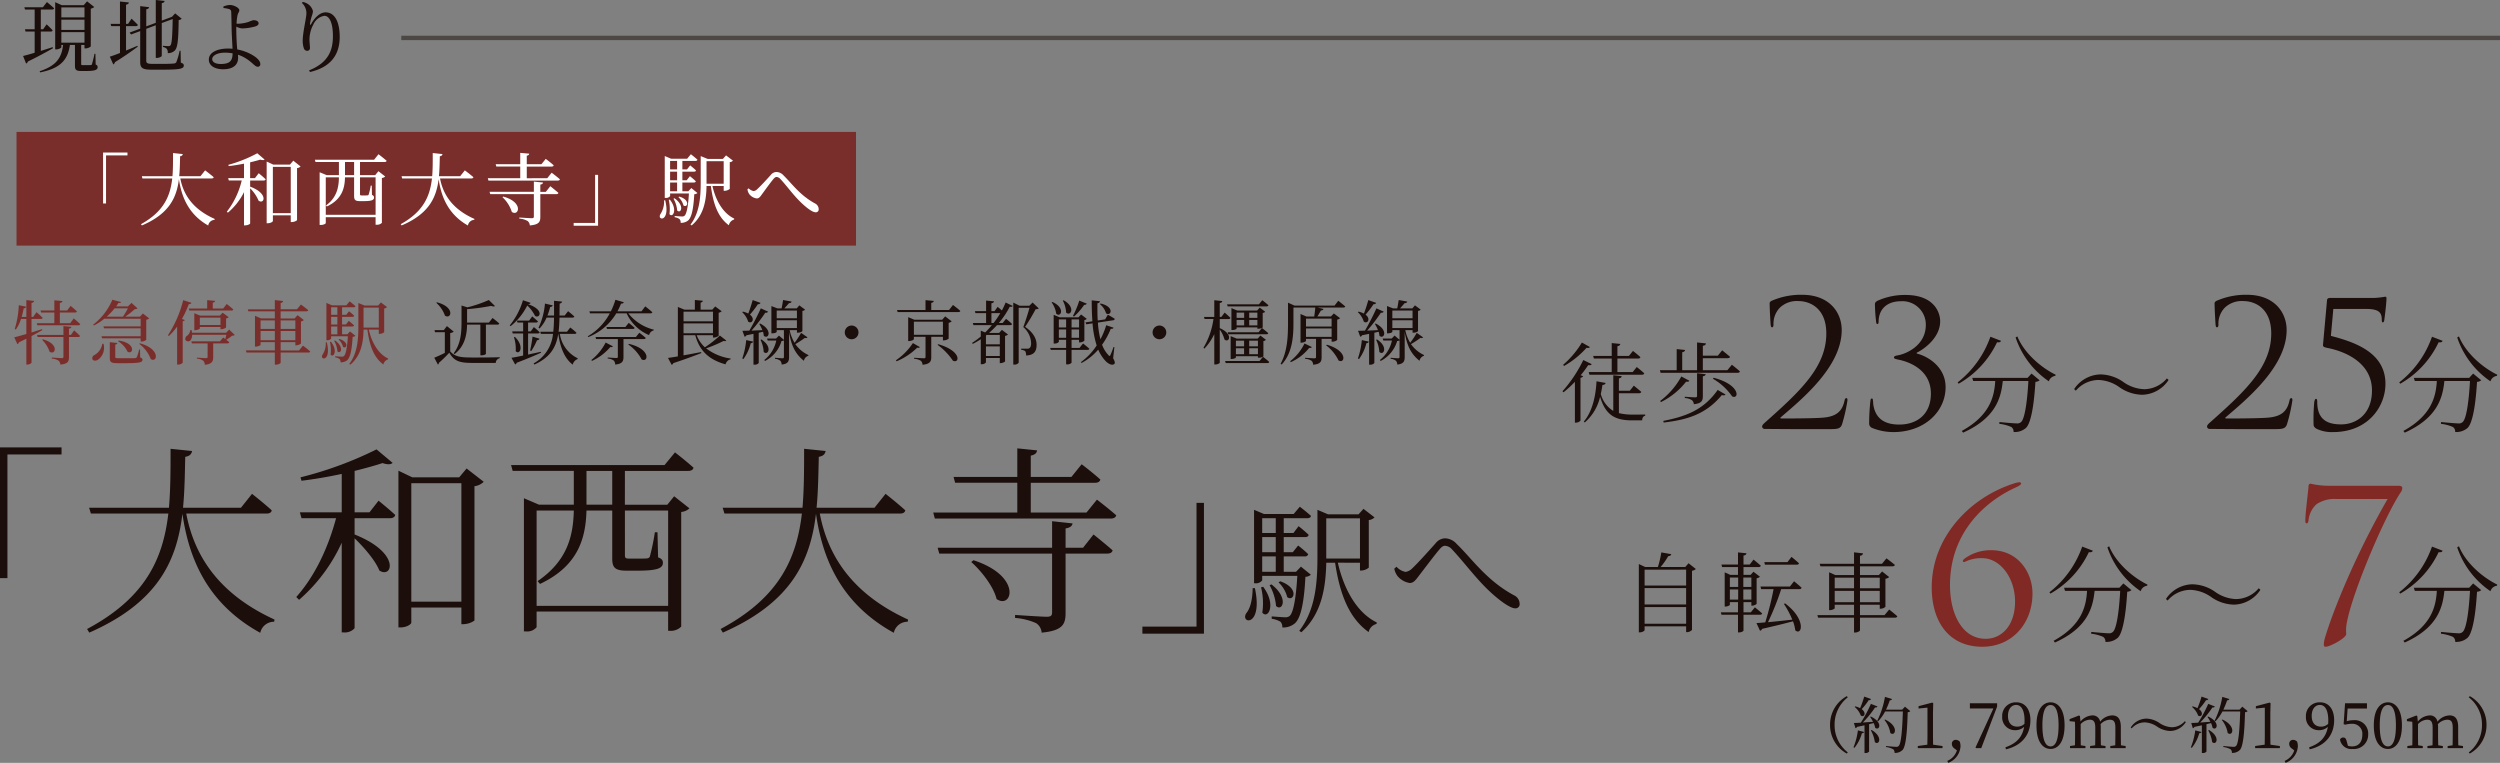 <svg xmlns="http://www.w3.org/2000/svg" width="571.778" height="174.476" viewBox="0 0 571.778 174.476">
  <rect x="0" y="0" width="571.778" height="174.476" fill="#808080" stroke="none"/>
  <g id="access_img01" transform="translate(-36.222 -1656.825)">
    <path id="長方形_6" data-name="長方形 6" d="M0,0H192V26H0Z" transform="translate(40 1687)" fill="#7a2e2b"/>
    <path id="パス_66" data-name="パス 66" d="M6.624-10.624H9.648v2.448H5.632l.128.464h9.376a.4.4,0,0,0,.432-.256C15.024-8.512,14.08-9.28,14.08-9.28l-.8,1.1H10.912v-2.448h3.472c.224,0,.384-.08.432-.256-.544-.528-1.44-1.264-1.44-1.264l-.8,1.056H10.912V-12.8c.4-.064.56-.224.592-.448l-1.856-.176v2.336H6.5Zm.192,3.808C6-6.56,5.2-6.3,4.432-6.064V-9.152H6.56c.224,0,.368-.08.416-.256-.512-.528-1.392-1.3-1.392-1.3L4.8-9.616H4.432v-3.216c.432-.064.544-.224.592-.448l-1.776-.192v3.856H2.176a19.583,19.583,0,0,0,.464-1.968.6.6,0,0,0,.576-.368L1.52-12.3a21.4,21.4,0,0,1-.928,5.44l.256.128A9.19,9.19,0,0,0,2.032-9.152H3.248v3.44C2.032-5.36,1.04-5.088.48-4.96L1.2-3.392a.624.624,0,0,0,.352-.416c.608-.288,1.168-.56,1.7-.832V1.28h.224c.464,0,.96-.3.96-.48V-5.248C5.424-5.76,6.24-6.224,6.9-6.592Zm.048,2.448a6.974,6.974,0,0,1,1.7,2.7C9.872-.752,10.912-3.408,7.024-4.5ZM13.44-5.5h-.448v-1.44c.368-.064.528-.192.56-.4l-1.824-.192V-5.5H5.7l.128.48h5.9V-.512c0,.224-.08.32-.384.32-.352,0-2.272-.144-2.272-.144V-.08a3.243,3.243,0,0,1,1.536.464,1.318,1.318,0,0,1,.416.9c1.744-.16,1.968-.736,1.968-1.712V-5.024H15.12c.208,0,.368-.08.4-.256-.5-.512-1.344-1.264-1.344-1.264Zm13.024-6.08a16.861,16.861,0,0,1-1.12,1.9H21.632a15.5,15.5,0,0,0,1.808-1.9ZM29.392-9.2v1.744H20.88l.144.448h8.368V-5.2h-8.96l.144.48h8.816v.736h.192a1.716,1.716,0,0,0,1.088-.4V-8.976a1.192,1.192,0,0,0,.672-.32L29.9-10.4l-.672.72h-3.36a20.69,20.69,0,0,0,2.176-1.712,1.091,1.091,0,0,0,.64-.176L27.3-12.832l-.816.8h-2.7c.192-.256.368-.528.528-.784.416.032.528-.032.592-.208l-1.984-.528a14.1,14.1,0,0,1-4.384,5.7l.16.192A12.327,12.327,0,0,0,21.072-9.2ZM24.208-4.064A5.565,5.565,0,0,1,26.4-1.648c1.344.736,1.984-2.032-2.048-2.56Zm-3.584.576A3.611,3.611,0,0,1,18.816-.9a.8.8,0,0,0-.464.944c.208.432.832.432,1.312.112A3.388,3.388,0,0,0,20.9-3.456ZM29.248-2.16H29.04A9.411,9.411,0,0,1,28.5-.4c-.1.144-.16.192-.4.208s-.928.016-1.776.016H24.352c-.688,0-.768-.064-.768-.288V-3.28c.3-.048.464-.192.48-.384L22.336-3.84V-.224c0,.96.3,1.184,1.824,1.184h2.08c2.976,0,3.568-.208,3.568-.784,0-.256-.128-.384-.528-.528Zm-.176-1.3A7.831,7.831,0,0,1,31.7.016c1.472.976,2.368-2.288-2.48-3.6ZM40.4-11.536l.128.464H50.16a.383.383,0,0,0,.416-.256c-.56-.528-1.5-1.248-1.5-1.248l-.816,1.04H45.888V-12.88c.368-.064.5-.208.528-.416l-1.808-.16v1.92Zm2.528,3.76v-1.68h4.72v1.68Zm4.928.96A1.817,1.817,0,0,0,48.928-7.2V-9.264a1.126,1.126,0,0,0,.592-.3l-1.376-1.024-.64.672h-4.5l-1.344-.56v3.888h.176c.528,0,1.088-.272,1.088-.384v-.336h4.72v.5Zm-8.736-6.64a26.119,26.119,0,0,1-3.488,8.032l.224.16a15.5,15.5,0,0,0,1.872-2.144V1.28h.24a1.434,1.434,0,0,0,1.04-.416V-8.624c.272-.048.432-.16.48-.288l-.656-.24A23.558,23.558,0,0,0,40.4-12.544c.368.016.544-.128.608-.3ZM49.632-6.72l-.7.72H41.136a5.179,5.179,0,0,0-.112-.624l-.256-.016a2.121,2.121,0,0,1-.736,1.328.787.787,0,0,0-.384.976.759.759,0,0,0,1.1.128,2.044,2.044,0,0,0,.416-1.328h7.824l-.24.992-.48-.368-.752.88H40.976l.128.464h3.6V-.48c0,.208-.08.288-.368.288C44-.192,42.256-.3,42.256-.3V-.08A2.945,2.945,0,0,1,43.712.4a1.285,1.285,0,0,1,.336.928c1.68-.144,1.936-.816,1.936-1.776v-3.12h3.248c.224,0,.384-.08.432-.256-.208-.176-.464-.384-.7-.56a13.688,13.688,0,0,0,1.36-.944.873.873,0,0,0,.592-.16ZM56.816-4.3V-6.4H60.08v2.1ZM60.08-8.816v1.952H56.816V-8.816Zm4.688,0v1.952h-3.36V-8.816ZM61.408-4.3V-6.4h3.36v2.1Zm4.208,2.352H61.408v-1.9h3.36v.72h.192a1.761,1.761,0,0,0,1.1-.416v-5.04a1.253,1.253,0,0,0,.656-.32l-1.44-1.12-.672.752h-3.2V-10.9H67.28c.224,0,.4-.08.448-.256-.656-.56-1.68-1.3-1.68-1.3l-.912,1.088H61.408V-12.8c.4-.064.528-.24.56-.464l-1.888-.208v2.112H53.9l.128.464H60.08V-9.28H56.912l-1.376-.608v7.056h.208c.528,0,1.072-.288,1.072-.416v-.608H60.08v1.9H53.456l.144.48h6.48V1.3h.272c.5,0,1.056-.288,1.056-.448v-2.32h6.336c.208,0,.384-.08.416-.256a20.348,20.348,0,0,0-1.648-1.328Zm6.112-1.856a4.591,4.591,0,0,1-.7,2.752c-.88,1.344,2.064,1.84.944-2.752Zm.96-.1a8.232,8.232,0,0,1,.144,2.9c.688.848,1.712-.912.08-2.944Zm.96-.24a5.705,5.705,0,0,1,.752,2.4c.736.736,1.616-.928-.528-2.48Zm1.008-.3a3.363,3.363,0,0,1,1.024,1.68c.8.576,1.5-1.1-.848-1.808Zm-1.7-2.976h1.424v1.776H72.96Zm1.424-4.4V-10.1H72.96v-1.728Zm0,3.936H72.96V-9.632h1.424ZM77.28-6.3l-.624.656h-1.2V-7.424h2.32c.224,0,.368-.08.416-.256-.464-.448-1.2-1.04-1.2-1.04l-.656.832h-.88V-9.632h2.368c.208,0,.368-.08.4-.256-.448-.448-1.184-1.024-1.184-1.024l-.64.816h-.944v-1.728h2.656c.224,0,.368-.08.416-.24-.512-.48-1.344-1.12-1.344-1.12l-.752.912h-3.28l-1.28-.544V-4.3h.176a1.047,1.047,0,0,0,.912-.368V-5.2h3.824c-.16,2.72-.5,4.176-.88,4.512a.7.7,0,0,1-.544.16c-.288,0-1.008-.064-1.472-.1v.256a2.066,2.066,0,0,1,.992.384A1.011,1.011,0,0,1,75.1.768,2.31,2.31,0,0,0,76.608.3c.672-.576,1.088-2.16,1.264-5.36a.924.924,0,0,0,.64-.24Zm3.088-1.152v-4.3h3.488v4.576H80.368Zm3.488.736v.976h.176a1.7,1.7,0,0,0,1.056-.384v-5.424a1.094,1.094,0,0,0,.656-.32l-1.408-1.072-.64.72h-3.1L79.184-12.8v5.36c0,3.056-.24,6.16-2.08,8.576l.24.16C79.9-.848,80.32-3.984,80.368-6.72h.88c.5,3.744,1.488,6.4,3.664,7.984A1.525,1.525,0,0,1,85.968.1L86-.1C83.744-1.152,82.24-3.76,81.568-6.72Z" transform="translate(39 1738.927)" fill="#7a2e2b"/>
    <path id="パス_67" data-name="パス 67" d="M5.184-1.12C7.6-2.976,8-5.68,8.048-7.856h3.04V-.832h.224c.656,0,1.04-.256,1.04-.336V-7.856h2.64a.383.383,0,0,0,.416-.256c-.576-.544-1.536-1.264-1.536-1.264L13.04-8.32H8.048v-3.072a47.36,47.36,0,0,0,5.5-.752c.4.16.72.176.88.032l-1.408-1.376a29.169,29.169,0,0,1-4.9,1.68l-1.344-.416v3.792c0,2.416-.176,5.024-1.792,7.12ZM1.008-12.848A7.234,7.234,0,0,1,2.992-9.92c1.408.976,2.432-1.936-1.84-3.04ZM4.192-5.936a1.4,1.4,0,0,0,.8-.32L3.44-7.52l-.72.928H.608l.1.464H2.96v4.736c-.88.448-1.808.864-2.416,1.1L1.376,1.28A.352.352,0,0,0,1.584.9a29.567,29.567,0,0,0,2.4-2.336C5.088.512,6.352.9,9.28.9h5.328A1.119,1.119,0,0,1,15.52-.176V-.4c-1.92.064-4.416.064-6.256.064-2.784,0-3.952-.176-5.072-1.392Zm17.76-6.608c.416,0,.576-.128.624-.3l-1.744-.592a16.653,16.653,0,0,1-3.024,5.76l.208.16a14.018,14.018,0,0,0,3.792-4.72,8.25,8.25,0,0,1,1.776,2.368C24.592-9.12,25.936-11.2,21.952-12.544Zm2.96,10.9c-1.008.224-2,.432-2.912.64V-5.84h2.24c.224,0,.368-.08.416-.256-.5-.512-1.328-1.2-1.328-1.2l-.72.992H22V-8.336h1.824c.224,0,.384-.08.432-.256-.5-.464-1.312-1.152-1.312-1.152l-.7.96h-2.8l.128.448h1.3V-6.3h-2.5l.112.464h2.384V-.784c-1.152.24-2.1.432-2.672.512l.848,1.52a.568.568,0,0,0,.352-.384c2.528-.96,4.32-1.728,5.568-2.3ZM18.768-4.976a8.389,8.389,0,0,1,.4,3.184c.88,1.008,2.08-1.056-.176-3.248Zm3.968,3.152A15.12,15.12,0,0,0,24.048-4.3a.528.528,0,0,0,.56-.336l-1.584-.48a31.537,31.537,0,0,1-.56,3.184Zm9.92-3.92c.224,0,.384-.08.416-.256a17.2,17.2,0,0,0-1.424-1.2l-.752.976h-1.92c.128-.992.176-2.08.208-3.232h2.96c.224,0,.384-.08.432-.256-.544-.528-1.424-1.216-1.424-1.216l-.784.992H29.184c.016-.864.016-1.776.032-2.736.368-.064.512-.224.56-.448l-1.84-.192c0,1.2.016,2.32,0,3.376h-1.5a17.694,17.694,0,0,0,.624-1.968c.352-.016.512-.16.576-.352l-1.776-.416A16.168,16.168,0,0,1,24.384-7.12l.24.144a8.187,8.187,0,0,0,1.6-2.48h1.712c-.016,1.152-.064,2.24-.176,3.232H24.8l.112.48H27.7a8.6,8.6,0,0,1-4.432,6.752l.176.272C27.1-.384,28.416-2.688,28.9-5.744h.016c.448,3.232,1.472,5.664,3.3,7.04a1.747,1.747,0,0,1,1.1-1.264l.032-.192a7.368,7.368,0,0,1-4.08-5.584ZM39.744-3.76a12.194,12.194,0,0,1-3.28,4l.16.192A11.832,11.832,0,0,0,40.8-2.736c.352.08.5,0,.592-.16Zm8.752-.8c.224,0,.368-.08.416-.256A18.73,18.73,0,0,0,47.44-6l-.784.976H37.424l.128.464h4.976V-.512c0,.208-.08.288-.336.288-.352,0-1.984-.112-1.984-.112V-.1A2.59,2.59,0,0,1,41.6.368a1.338,1.338,0,0,1,.32.912c1.664-.16,1.9-.8,1.9-1.76V-4.56Zm-4.24-2.752H39.92l.128.448h5.92c.208,0,.368-.08.4-.256-.528-.48-1.344-1.136-1.344-1.136Zm.656,4A9.5,9.5,0,0,1,47.968.1c1.536.832,2.208-2.352-2.9-3.552ZM50-10.432c.224,0,.368-.08.416-.256-.608-.576-1.616-1.344-1.616-1.344L47.936-10.9h-5.5a13.386,13.386,0,0,0,.816-1.76c.336.016.544-.08.64-.32l-1.92-.56a15.558,15.558,0,0,1-1.04,2.64h-4.9l.128.464h4.528a13.262,13.262,0,0,1-5.04,5.248l.144.176a13.139,13.139,0,0,0,6.384-5.424h2.368A9.812,9.812,0,0,0,49.68-5.456a1.435,1.435,0,0,1,1.056-1.088l.032-.16a10.7,10.7,0,0,1-5.84-3.728Zm7.552,2.288h6.736v2.256H57.552Zm6.736-2.672v2.208H57.552v-2.208ZM65.872-5.36a24.332,24.332,0,0,1-3.44,2.688A7.252,7.252,0,0,1,60.56-5.44h3.728V-4.9H64.5a1.749,1.749,0,0,0,1.088-.416v-5.264a1.249,1.249,0,0,0,.688-.336l-1.472-1.1-.672.736H61.456V-12.9c.352-.064.48-.208.512-.416l-1.824-.176v2.208h-2.4L56.256-11.9V-.592C55.3-.432,54.512-.3,54-.24l.832,1.568a.575.575,0,0,0,.384-.384c2.9-.944,4.928-1.728,6.4-2.288l-.032-.24c-1.424.272-2.8.544-4.032.752V-5.44H60.24c1.024,3.776,3.312,5.648,6.928,6.672A1.536,1.536,0,0,1,68.32.08L68.336-.1A11.955,11.955,0,0,1,62.72-2.432a31,31,0,0,0,4-1.7c.336.1.5.064.608-.08Zm7.5-8.112c-.3,1.056-.672,2.224-1.008,3.088a5.149,5.149,0,0,0-1.232-.448l-.16.128a4.971,4.971,0,0,1,1.36,2.16c.88.624,1.648-.64.4-1.6a19.908,19.908,0,0,0,1.824-2.384.567.567,0,0,0,.608-.3ZM71.248.016a10.314,10.314,0,0,0,1.68-3.632.538.538,0,0,0,.56-.352l-1.6-.352a17.842,17.842,0,0,1-.9,4.208Zm4.48-6.24a3.7,3.7,0,0,1,.176.9c1.024.96,2.192-1.232-.832-2.784l-.192.1a8.885,8.885,0,0,1,.7,1.408c-.88.048-1.728.08-2.48.112a35.864,35.864,0,0,0,3.152-4.1.621.621,0,0,0,.656-.224l-1.68-.768c-.672,1.488-1.712,3.552-2.624,5.1-.672.016-1.216.032-1.584.032l.5,1.36a.568.568,0,0,0,.416-.336c.592-.112,1.12-.224,1.616-.32V1.3h.208a1.152,1.152,0,0,0,.992-.384V-6Zm-.576,1.84a7.037,7.037,0,0,1,.736,2.768c.944.96,2.16-1.12-.528-2.848Zm3.712-2.688V-8.848h4.624v1.776Zm4.624-4v1.76H78.864v-1.76Zm.96,5.1a18.982,18.982,0,0,1-1.5,2.272,8.971,8.971,0,0,1-1.12-2.9h1.664v.576H83.7a1.471,1.471,0,0,0,1.04-.336v-4.64a.836.836,0,0,0,.608-.288l-1.312-.976-.592.7H80.608c.352-.384.768-.848,1.056-1.2.336,0,.544-.128.608-.368l-1.952-.352c-.08.544-.224,1.344-.336,1.92H79.04L77.648-12.1v6.24h.192c.624,0,1.024-.24,1.024-.336v-.4h1.648v2.224l-1.136-.976-.656.672H76.656l.144.464h1.968A7.7,7.7,0,0,1,76.032.224l.144.24a7.522,7.522,0,0,0,3.792-4.576,1.012,1.012,0,0,0,.544-.144V-.448c0,.208-.08.288-.336.288-.288,0-1.7-.112-1.7-.112v.24A2.166,2.166,0,0,1,79.7.416a1.274,1.274,0,0,1,.288.864c1.488-.16,1.7-.8,1.7-1.7V-6.192c.544,3.472,1.648,5.2,3.392,6.608A1.492,1.492,0,0,1,86.1-.736l.016-.16a7.58,7.58,0,0,1-2.992-2.5,21.814,21.814,0,0,0,2.192-1.44.472.472,0,0,0,.592-.112Zm13.12-.112A1.571,1.571,0,0,0,96-7.648,1.571,1.571,0,0,0,94.432-6.08,1.571,1.571,0,0,0,96-4.512,1.571,1.571,0,0,0,97.568-6.08Zm12.448,2.448A14.13,14.13,0,0,1,106.128.3l.16.224a14.857,14.857,0,0,0,4.72-3.12c.352.1.48.032.592-.128Zm.224-1.9V-8.528h6.64v2.992Zm6.64.464v.816h.208a1.773,1.773,0,0,0,1.1-.4V-8.272a1.435,1.435,0,0,0,.7-.336l-1.488-1.136-.688.768h-6.384l-1.392-.592V-4.1h.192c.528,0,1.1-.288,1.1-.416v-.56h2.672V-.464c0,.208-.08.3-.384.3-.384,0-2.24-.112-2.24-.112v.224a3.379,3.379,0,0,1,1.552.464,1.27,1.27,0,0,1,.384.912c1.744-.16,2-.8,2-1.744V-5.072Zm-1.232,1.84A14.232,14.232,0,0,1,119.168.4c1.536.736,2.08-2.224-3.36-3.776Zm2.624-7.968h-4.064v-1.632c.4-.064.544-.224.576-.448l-1.888-.176V-11.2h-6.5l.112.464h13.936c.224,0,.368-.08.416-.256-.624-.576-1.68-1.36-1.68-1.36Zm9.7,2.976V-10.48H130a21.644,21.644,0,0,1-1.536,2.256Zm1.92,2.72v2.16H126.72V-5.376l.16-.128ZM126.72-.688V-2.88h3.168V-.688Zm1.968-10.256h-.72v-1.792c.416-.064.56-.224.592-.448l-1.808-.176v2.416h-2.56l.128.464h2.432v2.256h-3.024l.128.48h4.224a21.708,21.708,0,0,1-1.536,1.68l-1.008-.416v1.344a20.1,20.1,0,0,1-2,1.472l.176.208a16.946,16.946,0,0,0,1.824-1.056v5.7h.176a1.159,1.159,0,0,0,1.008-.4V-.224h3.168V.944h.192a1.734,1.734,0,0,0,1.008-.368V-5.28a1.192,1.192,0,0,0,.672-.32l-1.392-1.056-.64.7h-2.3a21.484,21.484,0,0,0,1.824-1.792h3.008c.224,0,.384-.08.432-.256-.528-.512-1.376-1.184-1.376-1.184l-.768.96h-.88a19.953,19.953,0,0,0,2.5-3.728c.4.064.576,0,.672-.176l-1.616-.784a18.584,18.584,0,0,1-.864,1.824c-.448-.416-.96-.832-.96-.832Zm8.7-1.968-.736.736h-2.24l-1.44-.72V1.28h.208a1.166,1.166,0,0,0,1.024-.416V-11.712h2.48c-.368,1.344-1.008,3.328-1.424,4.416a5.1,5.1,0,0,1,1.792,3.728c0,.64-.176.976-.464,1.136a.88.88,0,0,1-.416.08h-1.392V-2.1a2.166,2.166,0,0,1,.912.288A1.933,1.933,0,0,1,135.9-.8c1.776-.064,2.416-.9,2.4-2.464,0-1.3-.72-2.8-2.624-4.08a42.406,42.406,0,0,0,2.4-4.032c.368-.016.592-.048.72-.192Zm15.376.352a4.264,4.264,0,0,1,1.424,2.112c1.12.816,2.08-1.5-1.264-2.24Zm-4.7-.784a21.116,21.116,0,0,1-1.44,3.488l.224.16a14.4,14.4,0,0,0,2.336-2.688.556.556,0,0,0,.592-.272Zm-3.76,0a6.508,6.508,0,0,1,.752,2.72c1.024.992,2.288-1.184-.56-2.8Zm-2.56.4a6.005,6.005,0,0,1,1.056,2.608c1.04.928,2.176-1.312-.864-2.7Zm1.648,8.1v-1.9h1.664v1.9Zm1.664-4.208V-7.2h-1.664V-9.056Zm2.96,0V-7.2H146.3V-9.056ZM146.3-4.848v-1.9h1.712v1.9Zm3.648,2.768c.224,0,.384-.08.432-.256-.56-.512-1.456-1.216-1.456-1.216l-.8,1.024H146.3V-4.384h1.712v.592h.192a1.59,1.59,0,0,0,1.024-.384V-8.9a1.019,1.019,0,0,0,.56-.272l-1.312-1.008-.592.656h-4.3l-1.376-.576v6.56h.192a1.182,1.182,0,0,0,.992-.368v-.48h1.664v1.856h-3.648l.128.448h3.52V1.232h.208A1.292,1.292,0,0,0,146.3.864V-2.08Zm6.144-.64-.192-.032a17.7,17.7,0,0,1-.7,1.824c-.144.3-.224.32-.448.064a6.771,6.771,0,0,1-1.472-2.4A16.669,16.669,0,0,0,155.264-6.9c.416.032.56-.064.64-.256l-1.68-.56A16.9,16.9,0,0,1,152.9-4.5a21.3,21.3,0,0,1-.576-3.824l3.5-.528a.377.377,0,0,0,.352-.336c-.592-.4-1.584-.944-1.584-.944l-.608,1.072-1.7.256c-.08-1.28-.08-2.608-.064-3.936.416-.064.544-.256.576-.464l-1.888-.208c0,1.68.048,3.28.16,4.8l-1.584.24.176.448,1.44-.224a21.868,21.868,0,0,0,.944,5.056A14.36,14.36,0,0,1,148.432.72l.16.192A13.137,13.137,0,0,0,152.4-2.144,9.069,9.069,0,0,0,154,.384c.544.624,1.552,1.232,2.08.752.208-.192.144-.544-.272-1.312Zm11.872-3.36A1.571,1.571,0,0,0,166.4-7.648a1.571,1.571,0,0,0-1.568,1.568A1.571,1.571,0,0,0,166.4-4.512,1.571,1.571,0,0,0,167.968-6.08Zm22.944-5.952c.224,0,.368-.08.416-.256-.528-.5-1.408-1.152-1.408-1.152l-.768.944h-7.28l.128.464ZM186.928-1.1V-2.448h2V-1.1Zm-3.04-1.344h1.872V-1.1h-1.872Zm1.872-1.744v1.3h-1.872v-1.3Zm3.168,0v1.3h-2v-1.3ZM189.136-.3a1.527,1.527,0,0,0,1.04-.3v-3.5a.834.834,0,0,0,.576-.288l-1.264-.976-.608.7h-4.816l-1.376-.56V0h.192c.608,0,1.008-.256,1.008-.352V-.64h5.04V-.3ZM186.928-7.68V-8.928H188.8V-7.68Zm-2.88-1.248h1.728V-7.68h-1.728Zm1.728-1.68v1.2h-1.728v-1.2Zm3.024,0v1.2h-1.872v-1.2Zm1.216.064a.807.807,0,0,0,.576-.256l-1.248-.96-.608.688h-4.512l-1.36-.56v5.008h.208c.592,0,.976-.24.976-.336v-.256H188.8v.3h.192a2.173,2.173,0,0,0,.848-.176l-.768.976H182l.128.464h8.752c.224,0,.368-.08.4-.256-.528-.48-1.376-1.136-1.44-1.184.112-.048.176-.1.176-.112Zm-9.824,1.408h2.032a.383.383,0,0,0,.416-.256c-.5-.512-1.328-1.216-1.328-1.216l-.752.992h-.368V-12.8c.416-.064.544-.208.576-.448l-1.824-.192v3.824h-2.352l.128.48h2.032a17.458,17.458,0,0,1-2.288,6.576l.208.192A12.4,12.4,0,0,0,178.944-5.7v6.96h.256c.48,0,.992-.272.992-.416V-6.736a6.964,6.964,0,0,1,1.088,2.288c1.04.864,2.112-1.216-1.088-2.608Zm9.1,9.6h-7.872l.128.464h9.568a.37.37,0,0,0,.4-.24C190.976.176,190.08-.5,190.08-.5Zm10.288-4.016A11.514,11.514,0,0,1,196.3.512l.144.208a10.951,10.951,0,0,0,4.208-3.264c.368.064.5-.016.592-.192Zm4.944.432A9.66,9.66,0,0,1,207.36.336c1.472.864,2.224-2.176-2.672-3.6Zm1.248-6.112v1.808H199.92V-9.232ZM199.92-5.056v-1.92h5.856v1.92Zm6.528-7.152H197.28l-1.472-.672v4.592c0,3.136-.144,6.592-1.7,9.392l.24.16c2.544-2.7,2.7-6.672,2.7-9.552V-11.76h4.992c-.048.624-.144,1.424-.24,2.048h-1.792l-1.344-.576v6.56h.192c.512,0,1.056-.288,1.056-.4v-.464h2.3V-.448c0,.224-.08.3-.384.3-.368,0-2.112-.128-2.112-.128v.24A2.9,2.9,0,0,1,201.2.416a1.279,1.279,0,0,1,.352.9c1.7-.144,1.936-.768,1.936-1.728V-4.592h2.288v.64h.208a1.747,1.747,0,0,0,1.072-.4V-9.008a1.192,1.192,0,0,0,.656-.32l-1.424-1.088-.672.7h-3.1c.3-.464.576-.976.832-1.392a.55.55,0,0,0,.576-.336l-1.376-.32h5.92c.224,0,.384-.08.432-.24-.608-.544-1.6-1.312-1.6-1.312Zm7.728-1.264c-.3,1.056-.672,2.224-1.008,3.088a5.149,5.149,0,0,0-1.232-.448l-.16.128a4.971,4.971,0,0,1,1.36,2.16c.88.624,1.648-.64.4-1.6a19.908,19.908,0,0,0,1.824-2.384.567.567,0,0,0,.608-.3ZM212.048.016a10.314,10.314,0,0,0,1.68-3.632.538.538,0,0,0,.56-.352l-1.6-.352a17.843,17.843,0,0,1-.9,4.208Zm4.48-6.24a3.7,3.7,0,0,1,.176.9c1.024.96,2.192-1.232-.832-2.784l-.192.1a8.885,8.885,0,0,1,.7,1.408c-.88.048-1.728.08-2.48.112a35.864,35.864,0,0,0,3.152-4.1.621.621,0,0,0,.656-.224l-1.68-.768c-.672,1.488-1.712,3.552-2.624,5.1-.672.016-1.216.032-1.584.032l.5,1.36a.568.568,0,0,0,.416-.336c.592-.112,1.12-.224,1.616-.32V1.3h.208a1.152,1.152,0,0,0,.992-.384V-6Zm-.576,1.84a7.037,7.037,0,0,1,.736,2.768c.944.96,2.16-1.12-.528-2.848Zm3.712-2.688V-8.848h4.624v1.776Zm4.624-4v1.76h-4.624v-1.76Zm.96,5.1a18.985,18.985,0,0,1-1.5,2.272,8.971,8.971,0,0,1-1.12-2.9h1.664v.576h.208a1.471,1.471,0,0,0,1.04-.336v-4.64a.836.836,0,0,0,.608-.288l-1.312-.976-.592.7h-2.832c.352-.384.768-.848,1.056-1.2.336,0,.544-.128.608-.368l-1.952-.352c-.08.544-.224,1.344-.336,1.92h-.944l-1.392-.544v6.24h.192c.624,0,1.024-.24,1.024-.336v-.4h1.648v2.224l-1.136-.976-.656.672h-2.064l.144.464h1.968A7.7,7.7,0,0,1,216.832.224l.144.24a7.522,7.522,0,0,0,3.792-4.576,1.012,1.012,0,0,0,.544-.144V-.448c0,.208-.08.288-.336.288-.288,0-1.7-.112-1.7-.112v.24A2.166,2.166,0,0,1,220.5.416a1.274,1.274,0,0,1,.288.864c1.488-.16,1.7-.8,1.7-1.7V-6.192c.544,3.472,1.648,5.2,3.392,6.608A1.492,1.492,0,0,1,226.9-.736l.016-.16a7.58,7.58,0,0,1-2.992-2.5,21.814,21.814,0,0,0,2.192-1.44.472.472,0,0,0,.592-.112Z" transform="translate(135 1738.927)" fill="#1b0e0b"/>
    <path id="パス_68" data-name="パス 68" d="M11.79-3.564h.684v-11h4.9v-.648H11.79ZM36.63-9.288c.234,0,.432-.09.468-.288-.72-.63-1.962-1.566-1.962-1.566L34.074-9.81h-4.86c.144-1.476.162-2.988.2-4.554.414-.054.558-.234.612-.5L27.792-15.1c0,1.836.018,3.618-.126,5.292h-7l.126.522h6.822c-.45,4.05-1.944,7.578-7.146,10.458l.216.288c6.246-2.664,7.938-6.372,8.46-10.584.522,3.6,1.944,7.92,6.7,10.6A1.535,1.535,0,0,1,37.3.18l.018-.216C32.058-2.358,30.1-5.9,29.466-9.288Zm9.9-.072h-1.1v-3.618c.864-.2,1.656-.414,2.322-.612.468.144.81.144.99-.018l-1.674-1.44A31.458,31.458,0,0,1,40.446-12.4l.09.288c1.134-.126,2.34-.324,3.492-.558V-9.36H40.41l.144.54h2.952a18.582,18.582,0,0,1-3.4,7.128l.234.234a14.842,14.842,0,0,0,3.69-4.7v7.6h.216c.7,0,1.188-.324,1.188-.45V-7.038a8.881,8.881,0,0,1,1.926,2.826c1.3.954,2.34-1.638-1.926-3.2v-1.4h3.06c.252,0,.432-.09.486-.288-.612-.594-1.584-1.386-1.584-1.386Zm4.1,8.01V-11.934H54.72V-1.35ZM55.3-13.356l-.756.9H50.724l-1.512-.7V.954h.252c.648,0,1.17-.342,1.17-.522V-.846H54.72V.684h.2A2.077,2.077,0,0,0,56.16.27V-11.646a1.417,1.417,0,0,0,.81-.378Zm11.826,3.312V-13.05H69.21v3.006Zm7,.5V-.972H62.73V-9.54h3.006c-.036,2.286-.468,4.608-2.952,6.426l.2.234c3.546-1.674,4.086-4.32,4.14-6.66H69.21v4.176c0,.9.162,1.26,1.314,1.26h.99c1.746,0,2.25-.27,2.25-.81,0-.27-.09-.45-.468-.612L73.242-7.65h-.234A12.867,12.867,0,0,1,72.54-5.6a.3.3,0,0,1-.27.18,6.6,6.6,0,0,1-.684.018h-.648c-.324,0-.378-.072-.378-.324V-9.54ZM70.56-13.05h5.616c.252,0,.432-.09.468-.288-.7-.612-1.854-1.494-1.854-1.494l-1.008,1.26H60.228l.162.522h5.346v3.006h-2.79l-1.62-.666V1.35h.234c.72,0,1.17-.306,1.17-.432V-.432H74.124V1.3h.234A1.586,1.586,0,0,0,75.564.864V-9.4a1.137,1.137,0,0,0,.756-.342l-1.548-1.206-.738.9H70.56ZM96.03-9.288c.234,0,.432-.09.468-.288-.72-.63-1.962-1.566-1.962-1.566L93.474-9.81h-4.86c.144-1.476.162-2.988.2-4.554.414-.054.558-.234.612-.5L87.192-15.1c0,1.836.018,3.618-.126,5.292h-7l.126.522h6.822c-.45,4.05-1.944,7.578-7.146,10.458l.216.288c6.246-2.664,7.938-6.372,8.46-10.584.522,3.6,1.944,7.92,6.7,10.6A1.535,1.535,0,0,1,96.7.18l.018-.216C91.458-2.358,89.5-5.9,88.866-9.288ZM103.14-5a7.816,7.816,0,0,1,2.142,3.366c1.584,1.116,2.79-2.214-1.962-3.51Zm9.918-1.224H111.8V-7.884c.414-.072.576-.216.63-.468l-2.106-.216v2.34H100.188l.162.522h9.972V-.594c0,.288-.108.4-.486.4-.45,0-2.844-.162-2.844-.162v.252A4.429,4.429,0,0,1,108.9.45a1.437,1.437,0,0,1,.5,1.008C111.528,1.278,111.8.612,111.8-.5v-5.2h3.654c.252,0,.432-.09.486-.288-.7-.612-1.854-1.53-1.854-1.53Zm.324-3.114H108.7v-2.664h5.67c.252,0,.432-.09.486-.288-.666-.63-1.818-1.476-1.818-1.476l-.99,1.224H108.7V-14.49c.4-.072.54-.234.558-.468l-2.052-.18v2.592h-5.616l.144.54h5.472v2.664H99.792l.144.54h15.858c.252,0,.432-.09.486-.288-.7-.63-1.89-1.512-1.89-1.512Zm11.628-.774h-.684v11h-4.9V1.53h5.58Zm15.084,5.832a5.165,5.165,0,0,1-.792,3.1c-.99,1.512,2.322,2.07,1.062-3.1Zm1.08-.108a9.261,9.261,0,0,1,.162,3.258c.774.954,1.926-1.026.09-3.312Zm1.08-.27a6.418,6.418,0,0,1,.846,2.7c.828.828,1.818-1.044-.594-2.79ZM143.388-5a3.784,3.784,0,0,1,1.152,1.89c.9.648,1.692-1.242-.954-2.034ZM141.48-8.352h1.6v2h-1.6Zm1.6-4.95v1.944h-1.6V-13.3Zm0,4.428h-1.6v-1.962h1.6Zm3.258,1.782-.7.738h-1.35v-2h2.61c.252,0,.414-.09.468-.288-.522-.5-1.35-1.17-1.35-1.17l-.738.936h-.99v-1.962h2.664c.234,0,.414-.09.45-.288-.5-.5-1.332-1.152-1.332-1.152l-.72.918h-1.062V-13.3h2.988c.252,0,.414-.09.468-.27-.576-.54-1.512-1.26-1.512-1.26l-.846,1.026H141.7l-1.44-.612v9.576h.2a1.178,1.178,0,0,0,1.026-.414V-5.85h4.3c-.18,3.06-.558,4.7-.99,5.076a.783.783,0,0,1-.612.18c-.324,0-1.134-.072-1.656-.108v.288a2.324,2.324,0,0,1,1.116.432,1.138,1.138,0,0,1,.252.846,2.6,2.6,0,0,0,1.692-.522c.756-.648,1.224-2.43,1.422-6.03a1.039,1.039,0,0,0,.72-.27Zm3.474-1.3V-13.23h3.924v5.148h-3.924Zm3.924.828v1.1h.2a1.914,1.914,0,0,0,1.188-.432V-13a1.231,1.231,0,0,0,.738-.36l-1.584-1.206-.72.81h-3.492l-1.584-.648v6.03c0,3.438-.27,6.93-2.34,9.648l.27.18c2.88-2.412,3.348-5.94,3.4-9.018h.99c.558,4.212,1.674,7.2,4.122,8.982A1.715,1.715,0,0,1,156.114.108l.036-.216c-2.538-1.188-4.23-4.122-4.986-7.452Zm5.832,1.836A2.6,2.6,0,0,0,161.3-4.716c.54,0,.81-.414,1.242-1.026.648-.882,1.926-2.646,2.556-3.4.288-.324.5-.486.72-.486a1.289,1.289,0,0,1,.882.468c1.3,1.368,2.7,3.33,4.23,4.878,1.53,1.566,3.06,2.736,3.834,2.736a.649.649,0,0,0,.7-.72,1.461,1.461,0,0,0-.828-1.3c-3.492-1.908-5.22-4.464-7.2-6.408a2.256,2.256,0,0,0-1.656-.792,1.7,1.7,0,0,0-1.26.666c-.648.72-2.2,2.43-3.042,3.2a1.441,1.441,0,0,1-.9.5,2.2,2.2,0,0,1-1.134-.63l-.27.216A2.414,2.414,0,0,0,159.57-5.724Z" transform="translate(48 1706.927)" fill="#fff"/>
    <path id="パス_65" data-name="パス 65" d="M7.254-4.32c-.918.306-1.836.594-2.7.864V-7.884H6.8a.439.439,0,0,0,.468-.27C6.75-8.73,5.886-9.54,5.886-9.54L5.094-8.406h-.54v-4.518H7.11c.27,0,.432-.09.486-.288-.63-.576-1.638-1.422-1.638-1.422L5.04-13.446H.792l.144.522H3.15v4.518H.936l.126.522H3.15v4.842C2-2.682,1.044-2.43.5-2.3L1.188-.576a.593.593,0,0,0,.4-.45C4.14-2.268,6.03-3.33,7.344-4.068Zm2-3.438h5.292v2.412H9.252Zm5.292-5.652v2.286H9.252V-13.41Zm0,5.148H9.252V-10.6h5.292Zm2.5,5.472H16.83a22.392,22.392,0,0,1-.576,2.358c-.072.18-.126.216-.288.216-.126,0-.468.018-.846.018h-.9c-.4,0-.432-.054-.432-.288V-4.824h.756v.792h.234a1.916,1.916,0,0,0,1.206-.45v-8.64a1.614,1.614,0,0,0,.792-.378l-1.638-1.3-.774.882H9.342L7.848-14.6V-3.8h.216c.612,0,1.188-.36,1.188-.5v-.522h.4C9.306-1.764,7.992-.036,4.3,1.188l.09.27c4.446-.9,6.318-2.664,6.822-6.282h1.152v4.68c0,.972.2,1.278,1.44,1.278H15.03c2,0,2.52-.306,2.52-.864,0-.27-.054-.45-.45-.612Zm7-6.336H26.28c.252,0,.432-.09.468-.288-.522-.558-1.44-1.422-1.44-1.422l-.792,1.188h-.468V-14.04c.468-.072.612-.252.648-.5l-2.034-.216v5.112H20.52l.144.522h2v6.138c-.99.4-1.818.684-2.322.846L21.132-.36a.776.776,0,0,0,.378-.522c2.3-1.422,4.032-2.664,5.22-3.546l-.09-.2c-.882.378-1.764.756-2.592,1.08ZM36.522-3.492h-.216a15.548,15.548,0,0,1-.774,2.646.714.714,0,0,1-.54.27A23.984,23.984,0,0,1,32.58-.5H29.97c-1.062,0-1.3-.2-1.3-.738V-8.514l2.178-.81v7.47h.27c.5,0,1.1-.306,1.1-.486V-9.828l2.5-.918c-.072,4.032-.2,5.67-.522,6.03-.108.126-.216.162-.486.162s-.846-.036-1.224-.072v.27a1.559,1.559,0,0,1,.882.432,1.4,1.4,0,0,1,.216.972,2.22,2.22,0,0,0,1.6-.576c.648-.648.846-2.268.9-7a1.113,1.113,0,0,0,.7-.288L35.28-12.042l-.738.792L34.4-11.2l-2.178.81v-4c.468-.072.612-.252.648-.5L30.852-15.1v5.22l-2.178.81v-3.906c.45-.072.612-.27.648-.486L27.288-13.7V-8.55l-2.43.9.342.432,2.088-.774V-.918c0,1.422.63,1.746,2.556,1.746h2.664c3.924,0,4.752-.216,4.752-.954,0-.288-.162-.468-.684-.648ZM45.7-.468c-1.26,0-1.944-.468-1.944-1.116,0-.81,1.188-1.476,2.9-1.476A9.18,9.18,0,0,1,48.42-2.9C48.4-1.224,47.826-.468,45.7-.468Zm3.762-3.6c-.144-1.386-.2-3.528-.2-4.374,0-.18,0-.378.018-.576A3.292,3.292,0,0,0,50.6-8.6a11.828,11.828,0,0,0,3.1-.486c.468-.18.666-.414.666-.666,0-.5-.522-.738-1.206-.738a8.858,8.858,0,0,0-1.134.414,8.719,8.719,0,0,1-2.3.4,3.192,3.192,0,0,1-.4-.018,11.717,11.717,0,0,1,.234-2c.144-.522.4-.666.4-1.08,0-.5-1.188-1.188-2.2-1.188a4.235,4.235,0,0,0-1.458.36l.036.342a6.149,6.149,0,0,1,1.278.234.651.651,0,0,1,.486.666c.036.378.072,2.592.09,3.708.018,1.17.144,3.312.216,4.7C48.078-3.978,47.736-4,47.394-4c-2.286,0-4.41.792-4.41,2.538,0,1.386,1.368,2.2,3.276,2.2,2.394,0,3.42-1.1,3.42-2.592,0-.27-.018-.5-.036-.738a7.894,7.894,0,0,1,1.53.684C52.9-.936,53.5.162,54.144.162a.556.556,0,0,0,.612-.63c0-.99-1.476-1.944-2.664-2.5a11.116,11.116,0,0,0-2.61-.828ZM65.3-12.042c0,1.044-.846,4.374-.846,6.264a5.383,5.383,0,0,0,.27,1.746.811.811,0,0,0,.774.558.611.611,0,0,0,.612-.666c0-.648-.108-1.206-.108-1.962a7.3,7.3,0,0,1,.9-3.42,3.321,3.321,0,0,1,2.5-1.962c1.188,0,1.962,1.638,1.962,4.626C71.37-3.69,70.4-.792,65.916.99l.2.378c5-1.152,6.8-4.212,6.8-8.028,0-3.42-1.116-5.616-3.24-5.616-1.188,0-2.394,1.062-3.258,2.61-.2.342-.342.324-.288-.054a13.136,13.136,0,0,1,.4-1.71,3.869,3.869,0,0,0,.27-1.116,2.768,2.768,0,0,0-1.332-1.746,2.956,2.956,0,0,0-.99-.36l-.216.216A3.164,3.164,0,0,1,65.3-12.042Z" transform="translate(41 1671.927)" fill="#1b0e0b"/>
    <path id="パス_69" data-name="パス 69" d="M2.72-7.584c-.032,2.592-.544,4.64-1.44,5.7C-.288.544,5.152,1.5,3.232-7.584Zm1.92-.192a15.048,15.048,0,0,1,.288,5.792C6.24-.384,8.192-3.808,5.12-7.9Zm1.952-.48A11.71,11.71,0,0,1,8.064-3.52C9.472-2.112,11.1-5.312,7.008-8.448ZM8.64-8.9a6.984,6.984,0,0,1,1.984,3.36c1.5,1.184,2.88-2.048-1.6-3.616ZM4.9-14.848H8v3.52H4.9ZM8-23.584v3.392H4.9v-3.392Zm0,7.776H4.9v-3.456H8Zm5.76,3.3-1.12,1.184H9.824v-3.52h4.8a.727.727,0,0,0,.8-.512c-.864-.864-2.3-1.984-2.3-1.984L11.9-15.808H9.824v-3.456h4.9c.416,0,.736-.16.8-.512-.832-.832-2.3-1.984-2.3-1.984l-1.184,1.568H9.824v-3.392h5.408c.448,0,.736-.16.832-.512-.992-.928-2.56-2.112-2.56-2.112L12.1-24.544H5.312L3.04-25.5V-8.7h.288A1.733,1.733,0,0,0,4.9-9.376V-10.4h8.032c-.32,5.5-.96,8.48-1.76,9.184a1.488,1.488,0,0,1-1.056.288c-.576,0-2.08-.128-3.04-.192v.544A5.237,5.237,0,0,1,9.088.1,1.758,1.758,0,0,1,9.5,1.408,4.135,4.135,0,0,0,12.352.48c1.28-1.088,2.112-4.352,2.432-10.656a1.987,1.987,0,0,0,1.248-.48Zm5.792-2.368v-8.672h7.712v9.184H19.552Zm7.712,1.472v1.792h.288a2.835,2.835,0,0,0,1.728-.672v-10.88a2.091,2.091,0,0,0,1.312-.608l-2.528-1.952-1.12,1.248H19.936l-2.4-1.024v10.656c0,6.112-.448,12.224-4.16,17.024l.48.32c4.768-4.288,5.568-10.464,5.7-15.9h2.016C22.656-6.144,24.8-.7,29.248,2.464A2.412,2.412,0,0,1,31.04.608L31.1.256c-4.608-2.24-7.552-7.712-8.9-13.664Zm8.576,3.04a4.645,4.645,0,0,0,2.784,1.6c.9,0,1.376-.672,2.176-1.728,1.216-1.568,3.488-4.608,4.64-5.952.48-.576.864-.832,1.248-.832a2.231,2.231,0,0,1,1.6.8c2.528,2.688,5.088,6.112,7.808,8.832,2.72,2.688,5.472,4.672,6.656,4.672a.937.937,0,0,0,1.024-1.056,2.174,2.174,0,0,0-1.28-1.92C56.1-9.408,52.832-14.4,49.376-17.7a3.661,3.661,0,0,0-2.688-1.28,2.853,2.853,0,0,0-2.144,1.152c-1.216,1.344-3.84,4.32-5.312,5.7A2.72,2.72,0,0,1,37.7-11.3a3.7,3.7,0,0,1-2.08-1.184l-.512.448A4.184,4.184,0,0,0,35.84-10.368Z" transform="translate(320 1798.927)" fill="#1b0e0b"/>
    <path id="パス_70" data-name="パス 70" d="M30.222-8.878h1.7v-28.29H44.3v-1.61H30.222Zm60.95-14.766c.69,0,1.1-.23,1.2-.736-1.7-1.564-4.508-3.772-4.508-3.772l-2.53,3.174H72.082c.368-3.772.414-7.682.506-11.638,1.058-.184,1.426-.644,1.564-1.334l-4.922-.506c0,4.692,0,9.2-.368,13.478H50.6l.414,1.334h17.71c-1.2,10.258-5.152,19.228-18.584,26.4l.506.828C66.424-3.358,70.656-12.88,71.944-23.6c1.334,9.2,5.014,20.194,17.8,27.232A3.194,3.194,0,0,1,92.92,1.1L93.012.6C79.35-5.658,74.474-14.95,72.818-23.644Zm23.552-.276h-3.4V-33.4c2.392-.6,4.6-1.2,6.394-1.794,1.058.368,1.886.368,2.3-.046l-3.68-3.082a85.176,85.176,0,0,1-17.388,6.394l.23.782c2.99-.368,6.21-.92,9.2-1.564v8.786H98.808l.368,1.334h7.912c-1.748,6.578-4.784,13.2-9.108,18.032l.644.644a38.348,38.348,0,0,0,9.752-13.064V3.542h.506a2.971,2.971,0,0,0,2.438-.966V-17.986c2.162,2.07,4.784,5.106,5.658,7.36,2.99,1.978,5.014-4-5.658-8.234v-3.726h8.1c.644,0,1.058-.23,1.2-.736-1.472-1.38-3.818-3.266-3.818-3.266ZM124.292-3.5V-30.59h11.454V-3.5Zm12.65-30.452-1.7,2.024H124.522l-3.174-1.518V2.392h.506c1.38,0,2.438-.736,2.438-1.1v-3.45h11.454V1.656h.46a4.7,4.7,0,0,0,2.53-.828V-29.9a3.628,3.628,0,0,0,2.116-1.012Zm27.416,8.28V-33.4h5.888v7.728Zm18.676,1.334v21.8H152.95v-21.8h8.51c-.138,5.842-1.472,11.5-8.28,16.146l.552.644c8.97-4.232,10.442-10.764,10.626-16.79h5.888v10.9c0,2.024.506,2.852,3.22,2.852h2.668c4.508,0,5.7-.6,5.7-1.794,0-.6-.276-.966-1.1-1.242l-.138-5.75H180a51.34,51.34,0,0,1-1.15,5.566.743.743,0,0,1-.644.414c-.368.046-1.058.046-2.024.046h-2.024c-.874,0-1.012-.138-1.012-.828V-24.334Zm-9.89-9.062h14.49c.644,0,1.1-.23,1.2-.736-1.61-1.472-4.232-3.5-4.232-3.5l-2.392,2.9h-35.1l.368,1.334H161.46v7.728H153.5l-3.45-1.472V3.312h.46a2.807,2.807,0,0,0,2.438-.966V-1.242h30.084V3.174h.46a3.312,3.312,0,0,0,2.53-.966v-26.22a3.132,3.132,0,0,0,1.886-.828l-3.5-2.76-1.564,1.932h-9.706Zm62.928,9.752c.69,0,1.1-.23,1.2-.736-1.7-1.564-4.508-3.772-4.508-3.772l-2.53,3.174H216.982c.368-3.772.414-7.682.506-11.638,1.058-.184,1.426-.644,1.564-1.334l-4.922-.506c0,4.692,0,9.2-.368,13.478H195.5l.414,1.334h17.71c-1.2,10.258-5.152,19.228-18.584,26.4l.506.828c15.778-6.946,20.01-16.468,21.3-27.186,1.334,9.2,5.014,20.194,17.8,27.232A3.194,3.194,0,0,1,237.82,1.1L237.912.6C224.25-5.658,219.374-14.95,217.718-23.644Zm16.284,11.086c2.346,2.07,5.106,5.612,5.8,8.464,3.542,2.438,5.98-5.2-5.29-8.878Zm25.576-3.266h-4V-20.24c1.058-.184,1.472-.552,1.61-1.15l-4.692-.506v6.072H244.674l.368,1.334h25.806V-1.1c0,.782-.23,1.058-1.242,1.058-1.15,0-7.222-.414-7.222-.414V.23a14.407,14.407,0,0,1,4.83,1.2,2.829,2.829,0,0,1,1.242,2.162c4.876-.46,5.474-1.978,5.474-4.508V-14.49h9.522c.69,0,1.1-.23,1.242-.736-1.7-1.518-4.37-3.634-4.37-3.634Zm.782-8.05H265.972v-6.808h14.674c.69,0,1.1-.23,1.242-.736-1.61-1.472-4.278-3.5-4.278-3.5l-2.346,2.9h-9.292v-4.876c.966-.184,1.38-.6,1.426-1.2l-4.508-.46v6.532H248.308l.368,1.334H262.89v6.808H243.662l.368,1.38h40.25c.644,0,1.1-.23,1.242-.736-1.7-1.518-4.416-3.588-4.416-3.588Zm26.864-2.208h-1.7V2.208H291.5v1.61h14.076Z" transform="translate(6 1797.927)" fill="#1b0e0b"/>
    <path id="パス_71" data-name="パス 71" d="M7.76-13.1h4.08V-10H6.58l.16.6H18.76c.28,0,.46-.1.52-.32-.66-.62-1.72-1.44-1.72-1.44L16.64-10h-3.5v-3.1h4.74c.28,0,.46-.1.52-.32-.66-.62-1.7-1.42-1.7-1.42l-.92,1.14H13.14v-2.22c.44-.08.62-.26.66-.52l-1.96-.2v2.94H7.6ZM5.02-16.76a21.144,21.144,0,0,1-4.3,5.1l.22.26a20.247,20.247,0,0,0,5.14-4.16c.44.1.64.02.76-.18Zm.32,4A30.813,30.813,0,0,1,.58-5.62l.24.24a24.317,24.317,0,0,0,2.6-2.4V1.56h.24A1.389,1.389,0,0,0,4.7,1.1V-8.7a.748.748,0,0,0,.6-.36l-.56-.22A22.85,22.85,0,0,0,6.46-11.6c.48.08.68,0,.8-.22Zm8.14,7.6h4.58c.28,0,.48-.1.54-.32-.66-.58-1.7-1.42-1.7-1.42l-.92,1.16h-2.5V-8.56c.44-.06.6-.26.64-.52l-1.92-.2v8.16A6.478,6.478,0,0,1,9.34-5c.16-.7.28-1.4.38-2.06.44-.02.66-.18.72-.46L8.36-7.9c-.14,3.14-.9,6.9-2.9,9.2l.22.22a11.029,11.029,0,0,0,3.5-5.88c1.28,4.28,3.5,5.4,7.36,5.4H18.8c.02-.54.24-.98.7-1.06V-.3c-.78.02-2.16.02-2.82.02a12.767,12.767,0,0,1-3.2-.34ZM27.76-9a17.478,17.478,0,0,1-4.84,5.6l.18.26a16.89,16.89,0,0,0,5.76-4.68c.46.08.64-.02.74-.2Zm.8,4.94a3.2,3.2,0,0,1,1.62.48,1.3,1.3,0,0,1,.44.92c1.82-.18,2.06-.82,2.06-1.86V-9.04c.42-.08.6-.2.66-.48l-1.98-.22V-4.6c0,.28-.1.38-.42.38-.4,0-2.38-.14-2.38-.14Zm-4.84,5.6C29.28.88,33.4-.4,37.02-4.74c.5.1.72.06.84-.14L36.08-5.92C32.84-1.32,28.8.14,23.64,1.16ZM34.98-8.48a13.463,13.463,0,0,1,4.4,4.04c1.62.76,1.98-2.64-4.22-4.26Zm3.32-1.96H32.68v-2.74h5.68c.28,0,.5-.1.54-.32-.7-.6-1.8-1.48-1.8-1.48l-.98,1.22H32.68v-2.26c.48-.06.68-.26.72-.54l-2.04-.22v6.34h-3.4v-4.1c.44-.08.62-.26.66-.52l-1.92-.2v4.82H22.86l.16.6h17.6c.3,0,.48-.1.54-.32-.7-.64-1.84-1.52-1.84-1.52Z" transform="translate(393 1751.927)" fill="#1b0e0b"/>
    <path id="パス_72" data-name="パス 72" d="M-159.222-5.32A7.438,7.438,0,0,0-155.4,1.246l.238-.266a7.853,7.853,0,0,1-3.024-6.3,7.853,7.853,0,0,1,3.024-6.3l-.238-.266A7.438,7.438,0,0,0-159.222-5.32Zm7.812-6.468a22.452,22.452,0,0,1-.938,2.66,4.27,4.27,0,0,0-1.12-.42l-.126.126a4.657,4.657,0,0,1,1.4,1.974c.77.518,1.386-.6.2-1.47a13.254,13.254,0,0,0,1.61-2.058.473.473,0,0,0,.532-.252ZM-153.636-.07A9.339,9.339,0,0,0-151.942-3.4c.308-.014.448-.126.5-.294l-1.414-.364A15.634,15.634,0,0,1-153.86-.182Zm3.752-3.99a7.741,7.741,0,0,1,.9,2.674c.952.882,1.974-1.148-.728-2.758Zm-.182-3.08a8.16,8.16,0,0,1,.672,1.12c-.826.056-1.624.112-2.338.168a22.431,22.431,0,0,0,2.8-3.444c.308.042.49-.07.56-.224l-1.512-.6a30.556,30.556,0,0,1-2.3,4.3c-.672.042-1.232.07-1.582.07l.35,1.19a.467.467,0,0,0,.364-.294c.616-.126,1.19-.252,1.708-.364V1.12h.182a1.008,1.008,0,0,0,.868-.336V-5.474l1.05-.252a4.89,4.89,0,0,1,.336,1.064c.966.812,1.89-1.218-.994-2.562Zm7.98-2.338-.644.686h-3.7a19.546,19.546,0,0,0,.868-2.142.507.507,0,0,0,.518-.294l-1.624-.49a19.547,19.547,0,0,1-1.764,5.46l.2.126a9.821,9.821,0,0,0,1.6-2.254h4.06c-.126,4.144-.392,7.392-.952,7.882a.677.677,0,0,1-.574.21c-.364,0-1.568-.112-2.324-.182l-.014.224a4.862,4.862,0,0,1,1.666.518.987.987,0,0,1,.294.826,2.359,2.359,0,0,0,1.848-.686c.742-.826,1.036-4,1.162-8.624a.864.864,0,0,0,.6-.238Zm-4.7,3.038a6.24,6.24,0,0,1,1.344,2.968c1.092.952,2.128-1.5-1.19-3.066Zm11.13,5.656c-.014-.812-.028-1.638-.028-2.45V-8.05l.056-2.212-.21-.154-3.15.826v.532l2.044-.2v6.02c0,.812-.014,1.638-.028,2.45l-2.184.308V0h5.656V-.476Zm5.446,1.3a3.858,3.858,0,0,1-2.2,2.408l.21.448a4.326,4.326,0,0,0,2.814-3.766,3.1,3.1,0,0,0-.168-1.078,1.273,1.273,0,0,0-.91-.42.871.871,0,0,0-.9.938A1.263,1.263,0,0,0-130.8.07Zm2.968-10.78v1.2h5.376L-125.958-.14l.14.14h1.176l3.626-9.506v-.756Zm10.794,5.348c-1.176,0-2.086-.77-2.086-2.436s.854-2.52,1.876-2.52c1.134,0,1.918,1.106,1.918,3.6,0,.252-.014.49-.028.728A2.37,2.37,0,0,1-116.452-4.914ZM-119,.28c3.934-.938,5.6-3.612,5.6-6.664,0-2.492-1.218-4.088-3.206-4.088A3.1,3.1,0,0,0-119.854-7.2,2.909,2.909,0,0,0-116.886-4.1a2.869,2.869,0,0,0,2.044-.77c-.364,2.226-1.638,3.78-4.27,4.676Zm8.344-5.488c0-3.682.9-4.648,1.876-4.648.938,0,1.82.966,1.82,4.648,0,3.808-.882,4.816-1.82,4.816C-109.76-.392-110.656-1.386-110.656-5.208Zm1.876-5.264c-1.652,0-3.234,1.428-3.234,5.264,0,3.962,1.582,5.4,3.234,5.4,1.61,0,3.192-1.442,3.192-5.4C-105.588-9.044-107.17-10.472-108.78-10.472ZM-92.694-.644c-.014-.77-.028-1.834-.028-2.576v-1.6c0-1.89-.714-2.66-1.96-2.66a3.6,3.6,0,0,0-2.772,1.442,1.705,1.705,0,0,0-1.82-1.442,3.757,3.757,0,0,0-2.674,1.4l-.126-1.246-.21-.14-2.156.84v.462l1.218.126c.042.616.042,1.148.042,2.016v.8c0,.714-.014,1.792-.028,2.576l-1.134.168V0h3.528V-.476l-1.064-.168c-.014-.784-.028-1.862-.028-2.576V-5.488A3.022,3.022,0,0,1-99.82-6.5c.868,0,1.26.462,1.26,1.862V-3.22c0,.742-.014,1.806-.028,2.576l-1.162.168V0h3.528V-.476l-1.05-.168c-.028-.77-.042-1.834-.042-2.576V-4.69a6.626,6.626,0,0,0-.042-.784,3.108,3.108,0,0,1,2.1-1.022c.882,0,1.288.406,1.288,1.834V-3.22c0,.742-.014,1.806-.028,2.576l-1.134.168V0h3.514V-.476Zm8.3-4.256a5.626,5.626,0,0,0,2.982.98,4.329,4.329,0,0,0,3.556-2.03l-.224-.21a4.032,4.032,0,0,1-2.968,1.386,5.453,5.453,0,0,1-2.87-.994,5.626,5.626,0,0,0-2.982-.98,4.331,4.331,0,0,0-3.556,2.03l.224.2a4.018,4.018,0,0,1,2.968-1.372A5.453,5.453,0,0,1-84.392-4.9Zm10.136-6.888a22.452,22.452,0,0,1-.938,2.66,4.27,4.27,0,0,0-1.12-.42l-.126.126a4.657,4.657,0,0,1,1.4,1.974c.77.518,1.386-.6.2-1.47a13.254,13.254,0,0,0,1.61-2.058.473.473,0,0,0,.532-.252ZM-76.482-.07A9.339,9.339,0,0,0-74.788-3.4c.308-.014.448-.126.5-.294L-75.7-4.06A15.634,15.634,0,0,1-76.706-.182Zm3.752-3.99a7.741,7.741,0,0,1,.9,2.674c.952.882,1.974-1.148-.728-2.758Zm-.182-3.08a8.158,8.158,0,0,1,.672,1.12c-.826.056-1.624.112-2.338.168a22.431,22.431,0,0,0,2.8-3.444c.308.042.49-.07.56-.224l-1.512-.6a30.557,30.557,0,0,1-2.3,4.3c-.672.042-1.232.07-1.582.07l.35,1.19a.467.467,0,0,0,.364-.294c.616-.126,1.19-.252,1.708-.364V1.12H-74a1.008,1.008,0,0,0,.868-.336V-5.474l1.05-.252a4.89,4.89,0,0,1,.336,1.064c.966.812,1.89-1.218-.994-2.562Zm7.98-2.338-.644.686h-3.7a19.545,19.545,0,0,0,.868-2.142.507.507,0,0,0,.518-.294l-1.624-.49a19.547,19.547,0,0,1-1.764,5.46l.2.126a9.821,9.821,0,0,0,1.6-2.254h4.06c-.126,4.144-.392,7.392-.952,7.882a.677.677,0,0,1-.574.21c-.364,0-1.568-.112-2.324-.182l-.014.224A4.863,4.863,0,0,1-67.62.266a.987.987,0,0,1,.294.826A2.359,2.359,0,0,0-65.478.406c.742-.826,1.036-4,1.162-8.624a.864.864,0,0,0,.6-.238Zm-4.7,3.038a6.24,6.24,0,0,1,1.344,2.968c1.092.952,2.128-1.5-1.19-3.066Zm11.13,5.656c-.014-.812-.028-1.638-.028-2.45V-8.05l.056-2.212-.21-.154-3.15.826v.532l2.044-.2v6.02c0,.812-.014,1.638-.028,2.45l-2.184.308V0h5.656V-.476Zm5.446,1.3a3.858,3.858,0,0,1-2.2,2.408l.21.448A4.326,4.326,0,0,0-52.234-.392,3.1,3.1,0,0,0-52.4-1.47a1.273,1.273,0,0,0-.91-.42.871.871,0,0,0-.9.938A1.263,1.263,0,0,0-53.648.07Zm6.076-5.432c-1.176,0-2.086-.77-2.086-2.436s.854-2.52,1.876-2.52c1.134,0,1.918,1.106,1.918,3.6,0,.252-.014.49-.028.728A2.37,2.37,0,0,1-46.984-4.914ZM-49.532.28c3.934-.938,5.6-3.612,5.6-6.664,0-2.492-1.218-4.088-3.206-4.088A3.1,3.1,0,0,0-50.386-7.2,2.909,2.909,0,0,0-47.418-4.1a2.869,2.869,0,0,0,2.044-.77c-.364,2.226-1.638,3.78-4.27,4.676Zm8.68-9.338h4.424v-1.2H-41.44l-.322,4.788.392.112a5.378,5.378,0,0,1,1.47-.2,2.262,2.262,0,0,1,2.408,2.52c0,1.61-.826,2.646-2.324,2.646a3.227,3.227,0,0,1-.966-.14l-.252-.924c-.182-.742-.378-.966-.826-.966a.74.74,0,0,0-.728.49A2.6,2.6,0,0,0-39.732.2a3.282,3.282,0,0,0,3.584-3.36,3.049,3.049,0,0,0-3.346-3.22,5.151,5.151,0,0,0-1.554.224Zm7.35,3.85c0-3.682.9-4.648,1.876-4.648.938,0,1.82.966,1.82,4.648,0,3.808-.882,4.816-1.82,4.816C-32.606-.392-33.5-1.386-33.5-5.208Zm1.876-5.264c-1.652,0-3.234,1.428-3.234,5.264,0,3.962,1.582,5.4,3.234,5.4,1.61,0,3.192-1.442,3.192-5.4C-28.434-9.044-30.016-10.472-31.626-10.472ZM-15.54-.644c-.014-.77-.028-1.834-.028-2.576v-1.6c0-1.89-.714-2.66-1.96-2.66A3.6,3.6,0,0,0-20.3-6.034a1.705,1.705,0,0,0-1.82-1.442,3.757,3.757,0,0,0-2.674,1.4l-.126-1.246-.21-.14-2.156.84v.462l1.218.126c.042.616.042,1.148.042,2.016v.8c0,.714-.014,1.792-.028,2.576l-1.134.168V0h3.528V-.476l-1.064-.168c-.014-.784-.028-1.862-.028-2.576V-5.488A3.022,3.022,0,0,1-22.666-6.5c.868,0,1.26.462,1.26,1.862V-3.22c0,.742-.014,1.806-.028,2.576L-22.6-.476V0h3.528V-.476l-1.05-.168c-.028-.77-.042-1.834-.042-2.576V-4.69a6.626,6.626,0,0,0-.042-.784A3.108,3.108,0,0,1-18.1-6.5c.882,0,1.288.406,1.288,1.834V-3.22c0,.742-.014,1.806-.028,2.576l-1.134.168V0h3.514V-.476Zm2.394-10.976a7.853,7.853,0,0,1,3.024,6.3A7.853,7.853,0,0,1-13.146.98l.238.266A7.438,7.438,0,0,0-9.086-5.32a7.438,7.438,0,0,0-3.822-6.566Z" transform="translate(614 1827.927)" fill="#1b0e0b"/>
    <path id="パス_73" data-name="パス 73" d="M8.448-20.088A22.777,22.777,0,0,1,.96-9.648l.216.312a21.389,21.389,0,0,0,8.784-9.48c.6.072.816-.072.912-.336Zm8.5,9.408H4.3l.216.72h5.04C9.336-6.408,8.376-2.112,1.9,1.464l.312.384C9.6-1.488,10.872-5.976,11.28-9.96h5.856c-.264,4.8-.84,8.688-1.68,9.384a1.222,1.222,0,0,1-.984.312c-.6,0-2.736-.192-3.96-.312l-.024.408a9.644,9.644,0,0,1,2.736.72A1.272,1.272,0,0,1,13.752,1.7,3.9,3.9,0,0,0,16.584.768c1.152-1.1,1.848-5.256,2.16-10.536a1.571,1.571,0,0,0,.96-.36l-1.848-1.536Zm-2.736-9.24A19.761,19.761,0,0,0,21.816-9.888,1.773,1.773,0,0,1,23.3-11.136l.072-.264c-3.456-1.68-7.248-5.04-8.76-8.76ZM38.016-8.5A9.359,9.359,0,0,0,43.2-6.816a7.415,7.415,0,0,0,6-3.384l-.384-.36a6.877,6.877,0,0,1-5.16,2.472,8.689,8.689,0,0,1-4.872-1.7,9.359,9.359,0,0,0-5.184-1.68,7.421,7.421,0,0,0-6,3.36l.384.36a6.9,6.9,0,0,1,5.16-2.448A8.689,8.689,0,0,1,38.016-8.5Z" transform="translate(483 1753.927)" fill="#1b0e0b"/>
    <path id="パス_78" data-name="パス 78" d="M-15.552-20.088A22.777,22.777,0,0,1-23.04-9.648l.216.312a21.389,21.389,0,0,0,8.784-9.48c.6.072.816-.072.912-.336Zm8.5,9.408H-19.7l.216.72h5.04c-.216,3.552-1.176,7.848-7.656,11.424l.312.384C-14.4-1.488-13.128-5.976-12.72-9.96h5.856c-.264,4.8-.84,8.688-1.68,9.384a1.222,1.222,0,0,1-.984.312c-.6,0-2.736-.192-3.96-.312l-.024.408a9.644,9.644,0,0,1,2.736.72A1.272,1.272,0,0,1-10.248,1.7,3.9,3.9,0,0,0-7.416.768c1.152-1.1,1.848-5.256,2.16-10.536a1.571,1.571,0,0,0,.96-.36l-1.848-1.536Zm-2.736-9.24A19.761,19.761,0,0,0-2.184-9.888,1.773,1.773,0,0,1-.7-11.136l.072-.264c-3.456-1.68-7.248-5.04-8.76-8.76Z" transform="translate(608 1753.927)" fill="#1b0e0b"/>
    <path id="パス_74" data-name="パス 74" d="M-29.04.04c1.68,0,2.28-.16,2.6-1.24a38.512,38.512,0,0,0,1.2-5.36c0-.24-.04-.48-.24-.48-.24,0-.36.16-.44.6-.52,2.36-1.8,3.56-4.72,3.84-1.44.16-6.16.2-6.84.2H-40.4c-.2,0-.28-.12-.08-.28,4.96-4.24,13.92-11.64,13.92-19.92,0-4.24-3-8.08-9.04-8.08a16.729,16.729,0,0,0-7.04,1.4c-.36.24-.4.36-.4.6,0,1.24.2,4.56.24,4.92s.16.52.32.52c.2,0,.32-.24.32-.6a5.285,5.285,0,0,1,1.44-3.88,5.627,5.627,0,0,1,4.28-1.52c2.68,0,6.36,1.68,6.36,7.4,0,7.68-5.96,13.2-13.96,20.32-.32.28-.72.64-.72.96A.572.572,0,0,0-44.2,0C-42.6,0-37.32.08-29.04.04Zm14.28.68C-7.64.72-2.8-3.96-2.8-9.56c0-4.64-4.08-7.08-6.6-7.68v-.2c1.24-.56,5.36-3.2,5.36-7.2,0-2-1.4-6-7.92-6a15.088,15.088,0,0,0-6.48,1.36c-.48.32-.52.48-.52.84a39.69,39.69,0,0,0,.28,4c.04.36.16.44.28.44s.28-.08.28-.48c0-3.08,2.12-4.72,5.04-4.72a5.349,5.349,0,0,1,5.76,5.4c0,4.68-4.4,6.6-6.36,6.96-.52.08-.92.2-.92.48s.28.36,1.04.52c2.6.52,7.4,2.4,7.4,7.76C-6.16-3.32-9.36-1-13.4-1c-3.84,0-5.48-1.8-5.92-4.48-.04-.24-.04-.68-.08-.92-.04-.44-.08-.56-.28-.56s-.28.2-.32.6a46.556,46.556,0,0,0-.28,5,1.11,1.11,0,0,0,.64,1.12A13.16,13.16,0,0,0-14.76.72Z" transform="translate(484 1754.927)" fill="#1b0e0b"/>
    <path id="パス_79" data-name="パス 79" d="M-28.28.04c1.68,0,2.28-.16,2.6-1.24a38.512,38.512,0,0,0,1.2-5.36c0-.24-.04-.48-.24-.48-.24,0-.36.16-.44.6-.52,2.36-1.8,3.56-4.72,3.84-1.44.16-6.16.2-6.84.2h-2.92c-.2,0-.28-.12-.08-.28C-34.76-6.92-25.8-14.32-25.8-22.6c0-4.24-3-8.08-9.04-8.08a16.729,16.729,0,0,0-7.04,1.4c-.36.24-.4.36-.4.6,0,1.24.2,4.56.24,4.92s.16.52.32.52c.2,0,.32-.24.32-.6a5.285,5.285,0,0,1,1.44-3.88,5.627,5.627,0,0,1,4.28-1.52c2.68,0,6.36,1.68,6.36,7.4,0,7.68-5.96,13.2-13.96,20.32-.32.28-.72.64-.72.96a.572.572,0,0,0,.56.56C-41.84,0-36.56.08-28.28.04ZM-7.56-27.44c3.16,0,3.52,1.04,3.52,2.56,0,.28.08.52.24.52s.28-.24.32-.44c.4-2.92.52-4.68.52-5.04,0-.32-.12-.4-.28-.4-.12,0-.36.08-.84.12a13.975,13.975,0,0,1-2.32.16h-9.4c-.44,0-.72.12-.76.52l-.92,10.2c-.04.44.24.56,1.04.72,3.88.76,10.16,3.28,10.16,9.72,0,5.52-3.68,7.76-7.04,7.76-2.92,0-5.48-.88-5.48-5.16,0-.48-.08-.68-.32-.68-.16,0-.28.32-.36.72a41.9,41.9,0,0,0-.16,5.04c0,.4.08.76.76,1.12A8.079,8.079,0,0,0-15.2.72c8.08,0,12-5.88,12-11.04,0-7.12-6.92-9.52-12.48-10.96l.56-6.16Z" transform="translate(585 1754.927)" fill="#1b0e0b"/>
    <path id="パス_75" data-name="パス 75" d="M5.36-.44V-4.26h9.5V-.44Zm9.5-8.16v3.74H5.36V-8.6Zm0-4.22v3.64H5.36v-3.64Zm.56-1.46-.76.86H9.02a15.7,15.7,0,0,0,1.74-2.48c.42-.02.64-.2.7-.46l-2.28-.4a21.148,21.148,0,0,1-.78,3.34H5.5L4.04-14.1V1.52h.24c.58,0,1.08-.34,1.08-.52V.14h9.5V1.48h.2A1.6,1.6,0,0,0,16.2.96V-12.56a1.719,1.719,0,0,0,.88-.4Zm24.74.32a.488.488,0,0,0,.52-.3c-.66-.62-1.72-1.48-1.72-1.48l-.92,1.2h-5.3l.14.58ZM24.86-8.28h1.9v2.32h-1.9Zm1.9-2.74v2.16h-1.9v-2.16Zm3.02,0v2.16H27.94v-2.16ZM27.94-5.96V-8.28h1.84v2.32ZM31.72-2.5c.28,0,.46-.08.52-.3-.64-.6-1.66-1.4-1.66-1.4l-.92,1.14H27.98V-5.38h1.8v.8h.18c.4,0,1-.3,1.02-.44v-5.82a1.418,1.418,0,0,0,.76-.36l-1.48-1.14-.66.72H27.98V-13.4H31.4c.28,0,.48-.1.54-.32-.66-.58-1.66-1.4-1.66-1.4l-.88,1.14H27.98v-2.06c.44-.06.64-.26.68-.52l-1.94-.2v2.78H22.94l.14.58h3.64v1.78H24.96l-1.28-.58v7.82h.2c.48,0,.98-.28.98-.4v-.6h1.86v2.32H22.8l.14.56h3.78V1.54h.2c.66,0,1.06-.32,1.06-.42V-2.5Zm9.04-5.86c.28,0,.44-.1.5-.32-.64-.62-1.72-1.48-1.72-1.48l-.94,1.2H31.86l.16.6h2.84a71.515,71.515,0,0,1-1.9,7.6c-.84.08-1.52.14-2.02.16l.82,1.76a.7.7,0,0,0,.48-.44C35.34.02,37.62-.56,39.3-1a8.646,8.646,0,0,1,.52,2.06C41.3,2.4,42.46-1.34,37.5-5.1l-.28.12a20.262,20.262,0,0,1,1.92,3.6c-2.02.22-3.98.44-5.56.58A60.122,60.122,0,0,0,36.6-8.36Zm8.08,2.98V-7.96h4.42v2.58Zm4.42-5.6v2.42H48.84v-2.42Zm5.88,0v2.42H54.62v-2.42Zm-4.52,5.6V-7.96h4.52v2.58Zm5.62,2.96H54.62V-4.8h4.52v.92h.2a1.721,1.721,0,0,0,1.1-.44v-6.42a1.5,1.5,0,0,0,.86-.38L59.68-12.4l-.74.82H54.62v-2h7.44c.28,0,.48-.1.54-.32-.74-.64-1.92-1.5-1.92-1.5l-1.02,1.24H54.62v-1.82c.48-.08.64-.28.7-.56l-2.06-.24v2.62H45.4l.18.58h7.68v2H48.98l-1.42-.64v8.66h.22c.52,0,1.06-.32,1.06-.44v-.8h4.42v2.38H44.88l.16.58h8.22v3.4h.28c.5,0,1.08-.32,1.08-.5v-2.9h8.02c.28,0,.46-.1.52-.32C62.44-2.8,61.3-3.7,61.3-3.7Z" transform="translate(407 1799.927)" fill="#1b0e0b"/>
    <path id="パス_77" data-name="パス 77" d="M8.448-20.088A22.777,22.777,0,0,1,.96-9.648l.216.312a21.389,21.389,0,0,0,8.784-9.48c.6.072.816-.072.912-.336Zm8.5,9.408H4.3l.216.72h5.04C9.336-6.408,8.376-2.112,1.9,1.464l.312.384C9.6-1.488,10.872-5.976,11.28-9.96h5.856c-.264,4.8-.84,8.688-1.68,9.384a1.222,1.222,0,0,1-.984.312c-.6,0-2.736-.192-3.96-.312l-.024.408a9.644,9.644,0,0,1,2.736.72A1.272,1.272,0,0,1,13.752,1.7,3.9,3.9,0,0,0,16.584.768c1.152-1.1,1.848-5.256,2.16-10.536a1.571,1.571,0,0,0,.96-.36l-1.848-1.536Zm-2.736-9.24A19.761,19.761,0,0,0,21.816-9.888,1.773,1.773,0,0,1,23.3-11.136l.072-.264c-3.456-1.68-7.248-5.04-8.76-8.76ZM38.016-8.5A9.359,9.359,0,0,0,43.2-6.816a7.415,7.415,0,0,0,6-3.384l-.384-.36a6.877,6.877,0,0,1-5.16,2.472,8.689,8.689,0,0,1-4.872-1.7,9.359,9.359,0,0,0-5.184-1.68,7.421,7.421,0,0,0-6,3.36l.384.36a6.9,6.9,0,0,1,5.16-2.448A8.689,8.689,0,0,1,38.016-8.5Z" transform="translate(504 1801.927)" fill="#1b0e0b"/>
    <path id="パス_80" data-name="パス 80" d="M-15.552-20.088A22.777,22.777,0,0,1-23.04-9.648l.216.312a21.389,21.389,0,0,0,8.784-9.48c.6.072.816-.072.912-.336Zm8.5,9.408H-19.7l.216.72h5.04c-.216,3.552-1.176,7.848-7.656,11.424l.312.384C-14.4-1.488-13.128-5.976-12.72-9.96h5.856c-.264,4.8-.84,8.688-1.68,9.384a1.222,1.222,0,0,1-.984.312c-.6,0-2.736-.192-3.96-.312l-.024.408a9.644,9.644,0,0,1,2.736.72A1.272,1.272,0,0,1-10.248,1.7,3.9,3.9,0,0,0-7.416.768c1.152-1.1,1.848-5.256,2.16-10.536a1.571,1.571,0,0,0,.96-.36l-1.848-1.536Zm-2.736-9.24A19.761,19.761,0,0,0-2.184-9.888,1.773,1.773,0,0,1-.7-11.136l.072-.264c-3.456-1.68-7.248-5.04-8.76-8.76Z" transform="translate(608 1801.927)" fill="#1b0e0b"/>
    <path id="パス_76" data-name="パス 76" d="M-14.4.816c6.816,0,11.472-5.328,11.472-12.192,0-4.7-3.216-9.888-9.408-9.888a10.058,10.058,0,0,0-6.048,1.872c-.336.24-.48.48-.48.624s.192.288.528.144A8.232,8.232,0,0,1-14.4-19.44c3.984,0,7.488,4.368,7.488,9.936,0,5.376-2.976,8.5-6.72,8.5-5.376,0-8.16-5.664-8.16-12.288,0-12.048,8.064-19.152,15.024-22.32.624-.288,1.248-.624,1.248-.912,0-.144-.192-.288-.432-.288A5.879,5.879,0,0,0-7.3-36.48c-9.84,3.168-18.672,12.144-18.672,23.712C-25.968-4.848-21.984.816-14.4.816Z" transform="translate(504 1803.927)" fill="#802925"/>
    <path id="パス_81" data-name="パス 81" d="M-17.76-36a18.707,18.707,0,0,1-4.56-.48c-.288,0-.48.192-.48.672s-.72,6.1-.72,7.632c0,.528.048.768.288.768s.384-.24.432-.672a5.8,5.8,0,0,1,1.824-3.7,7.384,7.384,0,0,1,4.464-1.2H-4.7C-11.952-20.4-17.136-7.584-19.008-1.3A6.124,6.124,0,0,0-19.3.336c0,.336.144.48.432.48.96,0,4.7-1.968,4.7-2.928a9.657,9.657,0,0,1,0-1.68c.72-6.24,8.64-25.056,12.528-30.816a1.746,1.746,0,0,0,.288-.912c0-.288-.24-.48-.864-.48Z" transform="translate(587 1803.927)" fill="#802925"/>
    <path id="長方形_7" data-name="長方形 7" d="M0,0H480V1H0Z" transform="translate(128 1665)" fill="#1b0f0a" opacity="0.502"/>
  </g>
</svg>
